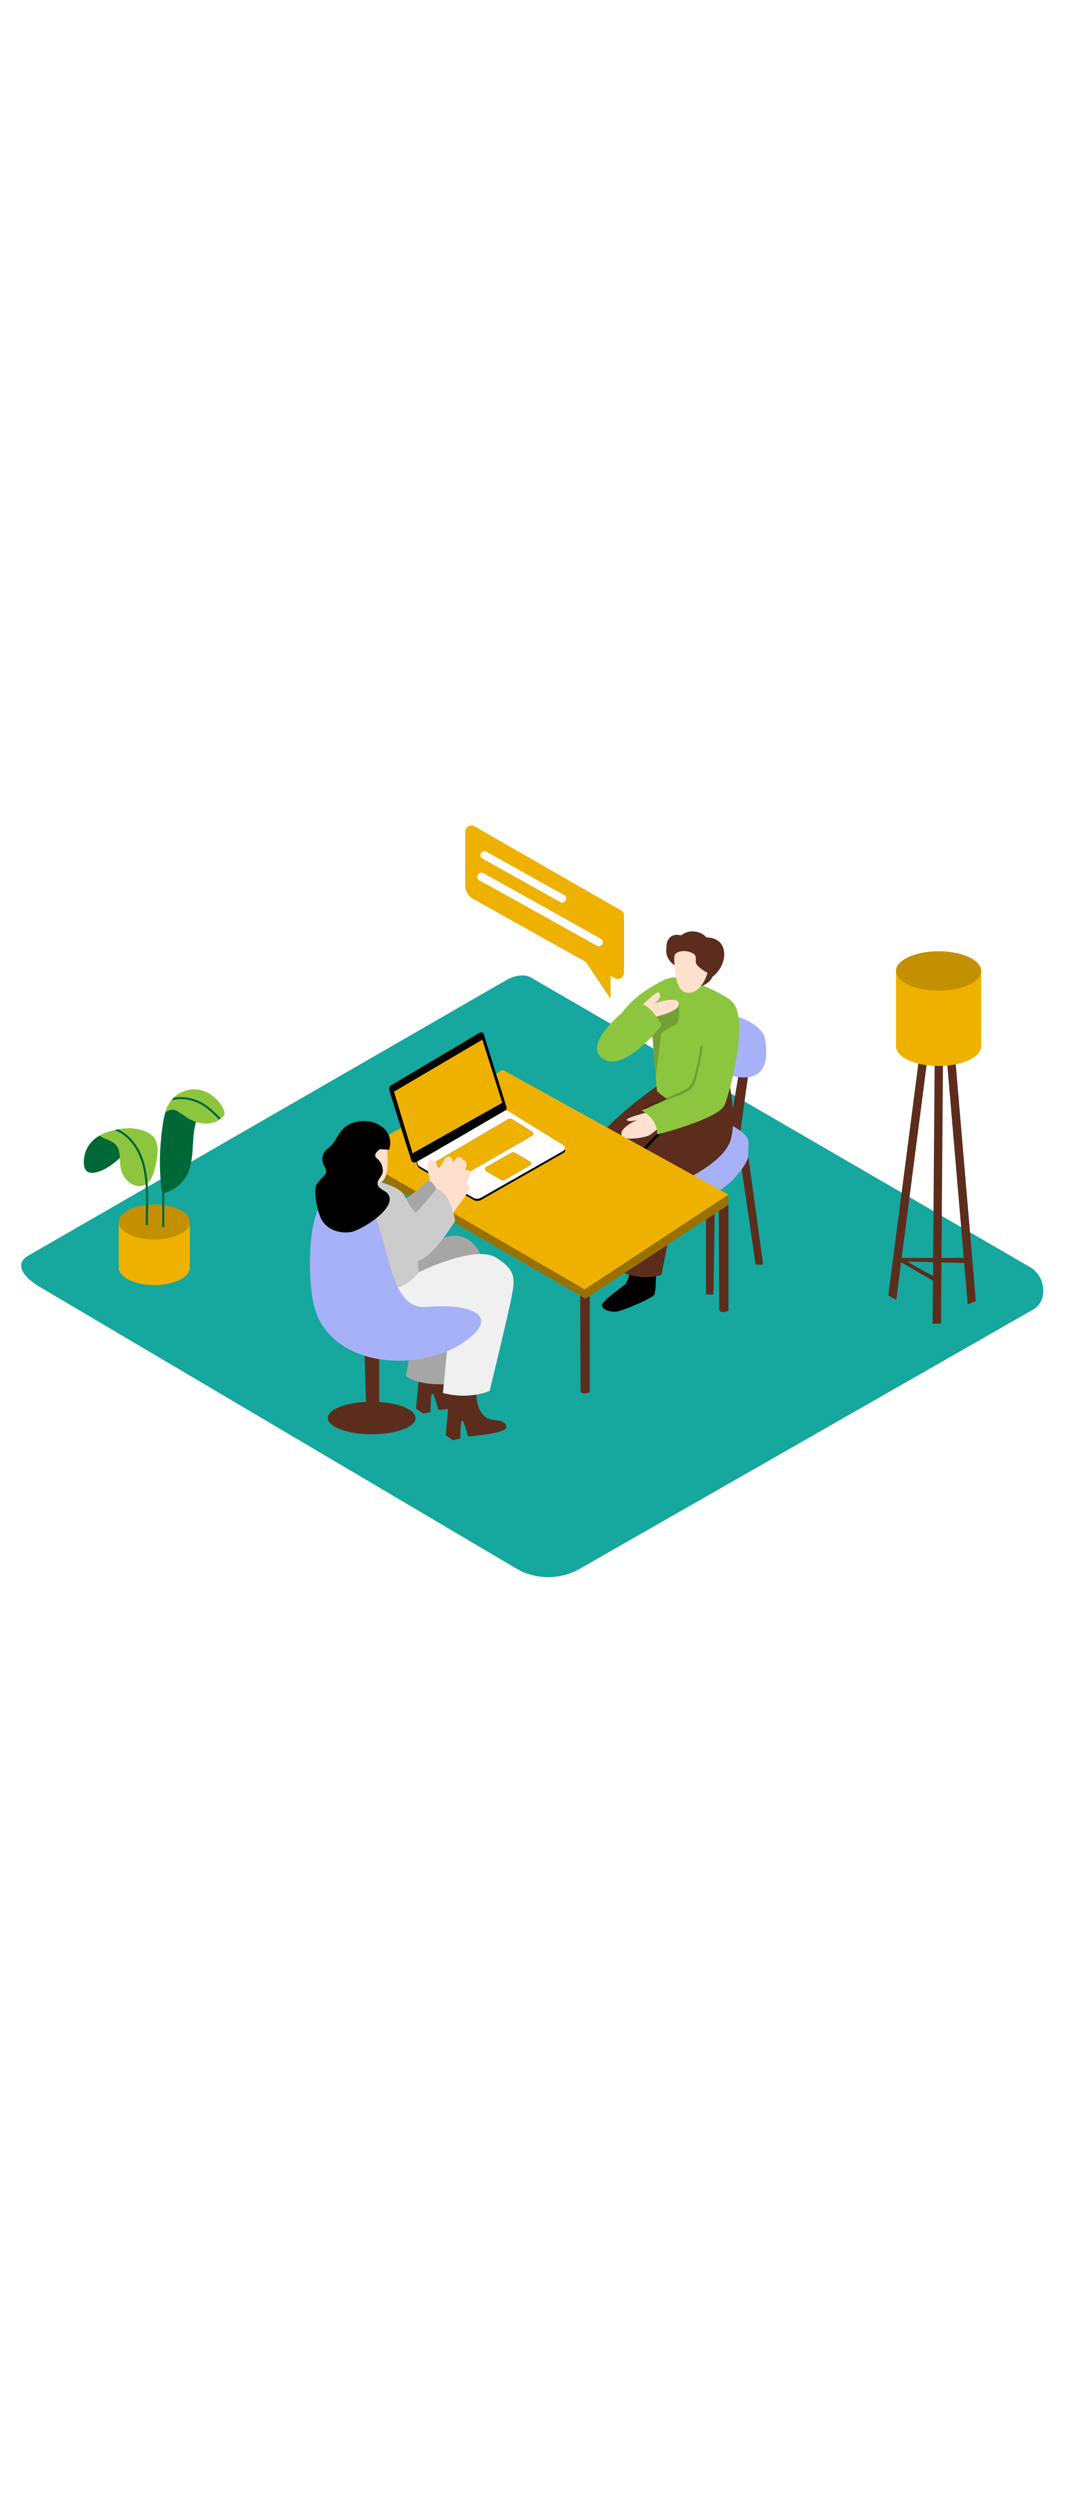 <svg xmlns="http://www.w3.org/2000/svg" xml:space="preserve" id="Layer_1" x="0" y="0" class="illustrations_image"
     data-imageid="consulting-35" style="width:214px" version="1.1" viewBox="0 0 500 500"><style>.st5_consulting-35{fill:#5c2d1d}.st6_consulting-35{fill:#68e1fd}.st7_consulting-35{opacity:.19;enable-background:new}.st8_consulting-35{fill:#006837}.st9_consulting-35{fill:#8cc63f}.st10_consulting-35{fill:#a6b1f7}.st11_consulting-35{fill:#ffe0ce}.st12_consulting-35{fill:#fff}.st14_consulting-35{fill:#ccc}</style>
    <g id="background_consulting-35"><path d="M241.7 399.1 19.2 267.6c-7.1-4-13.2-10.5-6.3-14.8l223.3-128.7c3.4-2.1 8.4-3.4 11.8-1.5l233.5 135.5c7.1 4.1 8.4 15.6 1.3 19.7L271 398.9c-9.1 5.2-20.2 5.3-29.3.2z" style="fill:#16a79e"/>
        <linearGradient id="SVGID_1_-consulting-35" x1="182.663" x2="212.123" y1="162.706" y2="185.846"
                        gradientTransform="matrix(1 0 0 -1 0 502)" gradientUnits="userSpaceOnUse"><stop offset="0" style="stop-color:#000;stop-opacity:0"/>
            <stop offset=".99" style="stop-color:#006837"/></linearGradient>
        <path d="m236.6 332.5-46.9 26.1-44.9-25.1 12.3-9.4 44.8-7" style="fill:url(#SVGID_1_)"/>
        <linearGradient id="SVGID_00000159436466304973064800000003843197493275050897_-consulting-35" x1="277.96"
                        x2="360.71" y1="217.62" y2="300.37" gradientTransform="matrix(1 0 0 -1 0 502)"
                        gradientUnits="userSpaceOnUse"><stop offset="0" style="stop-color:#000;stop-opacity:0"/>
            <stop offset="1" style="stop-color:#5c2d1d"/></linearGradient>
        <path d="m353.1 255.7-77.3 44.7-31.2-29.1 47.7-25.9 23.8-13.2 37 23.5"
              style="fill:url(#SVGID_00000159436466304973064800000003843197493275050897_)"/>
        <linearGradient id="SVGID_00000023278180477973864960000012759869278022343349_-consulting-35" x1="407.018"
                        x2="444.838" y1="209.875" y2="227.445" gradientTransform="matrix(1 0 0 -1 0 502)"
                        gradientUnits="userSpaceOnUse"><stop offset="0" style="stop-color:#000;stop-opacity:0"/>
            <stop offset=".99" style="stop-color:#006837"/></linearGradient>
        <path d="m417.5 271-88.4 49.3 23.8 13.2 90-51 13.1-8.7z"
              style="opacity:.32;fill:url(#SVGID_00000023278180477973864960000012759869278022343349_);enable-background:new"/>
        <linearGradient id="SVGID_00000176038127013465977040000000693188777984841856_-consulting-35" x1="44.381"
                        x2="79.181" y1="227.958" y2="248.689" gradientTransform="matrix(1 0 0 -1 0 502)"
                        gradientUnits="userSpaceOnUse"><stop offset="0" style="stop-color:#000;stop-opacity:0"/>
            <stop offset=".99" style="stop-color:#006837"/></linearGradient>
        <path d="m47.9 284.1 40.9-23.2-24-10.9-36.4 20.3c5.6 5.6 12.8 9.4 19.5 13.8z"
              style="fill:url(#SVGID_00000176038127013465977040000000693188777984841856_)"/></g>
    <g id="lamp_consulting-35"><path d="M422.5 253.7c-.7 0-1.3-.1-2-.4l-.3 2 31.6.8v-2.4h-29.3z" class="st5_consulting-35"/>
        <path d="m420.5 253.3-.3 1.9 17.4 10.1v-2.4c-5.8-2.9-11.5-6.2-17.1-9.6z" class="st5_consulting-35"/>
        <path d="M438.1 117.2c-1 .2-2.1 0-3-.4l-20 154.4c1.2.7 2.5 1.4 3.7 2.1L439 117.2h-.9z"
              class="st5_consulting-35"/>
        <path
            d="M442.7 117c-.7.1-1.5.1-2.2 0-.6 0-1.2 0-1.8.1l13.5 158.3c1-.5 2.1-.9 3.2-1.3.2-.1.4-.2.5-.3h.1L442.7 117z"
            class="st5_consulting-35"/>
        <path d="M440.5 117c-.8 0-1.6.1-2.4.2-.3 0-.6.1-1 .1l-1.3 167.3c.7-.2 1.4-.3 2.1-.2h1.1l.7-.1L441 117h-.5z"
              class="st5_consulting-35"/>
        <path d="M418.7 119.7v34.6s39.8 1.2 39.8 0v-34.6" class="st6_consulting-35 targetColor" style="fill:#efb100"/>
        <ellipse cx="438.6" cy="119.6" class="st6_consulting-35 targetColor" rx="19.9" ry="9.2" style="fill:#efb100"/>
        <ellipse cx="438.6" cy="119.6" class="st7_consulting-35" rx="19.9" ry="9.2"/>
        <ellipse cx="438.6" cy="154.8" class="st6_consulting-35 targetColor" rx="19.9" ry="9.2" style="fill:#efb100"/></g>
    <g id="plant_consulting-35"><path d="M55.5 236.9v20.5h33.2v-20.5" class="st6_consulting-35 targetColor" style="fill:#efb100"/>
        <ellipse cx="72.1" cy="236.9" class="st6_consulting-35 targetColor" rx="16.6" ry="8.2" style="fill:#efb100"/>
        <ellipse cx="72.1" cy="236.9" class="st7_consulting-35" rx="16.6" ry="8.2"/>
        <ellipse cx="72.1" cy="258.2" class="st6_consulting-35 targetColor" rx="16.6" ry="8.2" style="fill:#efb100"/>
        <path
            d="M90.7 189.2c-3.5-1.4-8.4-6.2-12.6-6.1-1.6 4-2.1 8.6-2.6 12.6-.8 7-1 14-.5 21 .1 1.6.2 3.1.4 4.7 0 .5.2.9.4 1.3V239c.1.3.4.4.6.4.2 0 .3-.2.4-.4v-15.6c1.7-.5 3.3-1.3 4.8-2.2 3.1-2 5.5-4.9 6.7-8.4 2.7-7.5 1-15.8 3.5-23.2-.4-.1-.7-.3-1.1-.4z"
            class="st8_consulting-35"/>
        <path
            d="M83.5 177c-2 1.2-3.6 2.8-4.7 4.9-.3.5-.6.9-.8 1.4-.1.1-.1.2-.1.3-.3.8-.6 1.7-.8 2.6.4-.7 1-1.2 1.8-1.4.9-.4 1.8-.5 2.8-.2.9.3 1.8.8 2.5 1.4 1.2.7 2.3 1.5 3.5 2.3 5.5 3.5 12.8 3.9 17.1-1.2.1-.2.1-.4.1-.6.6-3.7-9.2-16.6-21.4-9.5z"
            class="st9_consulting-35"/>
        <path
            d="m102.3 189 .7-.4c0-.1 0-.3-.1-.4-3.3-3.4-6.9-6.8-11.4-8.4-3.3-1.2-6.8-1.6-10.2-1-.4.4-.7.9-1 1.3 3.7-1.2 8.4-.5 11.8 1 4 1.7 7.2 4.8 10.2 7.9-.1 0-.1 0 0 0zM46.6 196.5c-4.9 2.6-7.8 7.8-7.4 13.3.4 9.8 16.5.2 20.8-8s5 3.5 5 3.5"
            class="st8_consulting-35"/>
        <path
            d="M61.1 193.1c-3-.1-6.1.4-9 1.2-1.9.5-3.8 1.2-5.6 2.2 1 .7 2.1 1.3 3.2 1.7 2 .8 4.2 1.8 5.2 3.7.3.5.5 1 .6 1.5 1 3.2.1 7.1 1.5 10.4s4 6.1 7.8 6.3c4.6.3 6.6-4.1 7.5-7.9s2.1-8.9.7-12.8c-1.5-4.5-7.6-6.1-11.9-6.3z"
            class="st9_consulting-35"/>
        <path
            d="M67.1 208.4c-1.9-6.2-6-12-11.9-14.8H55l-.3.1-1.1.3c6.9 2.6 11.2 9.4 13 16.3 2.3 8.9 1.5 18.5 1.5 27.6 0 .3.2.5.5.5s.5-.2.5-.5c0-9.7.9-20.1-2-29.5z"
            class="st8_consulting-35"/></g>
    <g id="character_2_consulting-35"><path d="M329.9 223.8v47h3.5l.7-48.2M349.6 205.7l7 51.1h-3.5l-7.2-49.2" class="st5_consulting-35"/>
        <path
            d="M279.4 241.4s-3.2 10.6-4 11.7-11.4 8.1-11.2 10.3 4.2 3.1 6.7 2.9 16.9-6.2 17.8-8 .9-16.9.9-16.9h-10.2zM296.5 253.9s-3.2 10.6-4 11.7-11.4 8.1-11.2 10.3 4.2 3.1 6.7 2.9 16.9-6.2 17.8-8 .9-16.9.9-16.9h-10.2z"/>
        <path d="M351.5 157.2c-.9 2.6-6.1 41.8-6.1 41.8l-5.2-1.8L347 157" class="st5_consulting-35"/>
        <path d="m349.6 205.7.2-6.3-5.6 1.9 1.7 6.3" class="st10_consulting-35"/>
        <path d="M337 196s14 5.4 12.6 10.7-12.6 18.3-19.7 17.2-15.9-7.4-15.9-7.4" class="st10_consulting-35"/>
        <path
            d="M337 189.5s14 5.4 12.6 10.7-12.6 18.3-19.8 17.2S314 210 314 210M342.6 140.3s13.5 3.4 14.9 11.2 1.8 22.2-17.5 16.6-10.2-20-10.2-20"
            class="st10_consulting-35"/>
        <path
            d="M309.8 171.4s-27.7 19-31.3 28.7-5.9 47.9-5.9 47.9 9.7 6 21 2.5l8.5-43.3s20.2-8.6 23.7-19.4-1.2-30.8-1.2-30.8"
            class="st5_consulting-35"/>
        <path
            d="M325.3 182.5s-27.8 19-31.3 28.7-5.9 47.9-5.9 47.9 9.7 6 21 2.5l8.5-43.3s20.2-8.6 23.7-19.4S340 168 340 168"
            class="st5_consulting-35"/>
        <path
            d="M336.3 182.9c4.7-11.5 9-44.9 6.1-48.6C339.1 130 320 123 320 123c-4.6-1.2-9.4-.1-13 3-4.6 3.9-1.4 34.4 0 49.8 8.1 7.4 17.7 9.2 29.3 7.1z"
            class="st9_consulting-35"/>
        <path
            d="M338.2 109.7c-1-4.2-4.3-5.7-8.1-5.8-.7-.8-1.5-1.4-2.5-1.9-2.9-1.4-6.9-1.2-9.3 1-1-.3-2-.4-3-.2-3 .6-4 3.4-3.9 6.1v.3c-.7 4.6 3.3 7.4 3.3 7.4l12.7 10.2c1.7-.5 3.3-1.5 4.5-2.8.4-.5.8-1.1 1-1.7.1-.1.2-.1.3-.2 3.6-2.9 6-7.7 5-12.4z"
            class="st5_consulting-35"/>
        <path d="M315.1 113c0 1.6-.5 16.6 6.3 16.8s9.2-9.3 9.2-9.3-5.5-2.9-5.5-5.2.5-3.2-2.3-4.4-7.7-.6-7.7 2.1z"
              class="st11_consulting-35"/>
        <path d="M311.3 123.4s-21.3 8.9-24.6 24.4c-4.6 21.5 23.1-1 23.1-1" class="st9_consulting-35"/>
        <path d="M317.3 135s.9 9.1-2 10-6.3 3.8-6.3 3.8l-2.6 20.7-1.5-19.7 1.8-8.8 10.6-6z" class="st7_consulting-35"/>
        <path d="M296.5 139.2s9.9-10.3 11.1-9.5c2.7 1.8-1.8 5.1-1.8 5.1s11.1-4 11.4.2-14.3 6.7-14.3 6.7l-3.9 2.8"
              class="st11_consulting-35"/>
        <path d="M297.9 134.2c-1.7-.4-26.9 19-16.4 26.3 10.3 7.2 27.6-15.5 27.6-15.5s-3.9-9.1-11.2-10.8z"
              class="st9_consulting-35"/>
        <path
            d="M316.5 186.4c-5 5-10.3 9.8-15 15.1-4 4.6-5.6 10.5-7.2 16.3-3.6 13.5-5.3 27.5-6.9 41.3-.1.8 1.2.8 1.3 0 1.6-13.4 3.1-26.8 6.5-39.8 1.7-6.4 3.3-12.7 7.9-17.7s9.5-9.5 14.2-14.3c.2-.3.2-.7-.1-.9-.2-.2-.5-.2-.7 0z"/>
        <path d="M305.9 184.8s-13.5 3.2-13 4.4 4.9 0 4.9 0-9 3.8-7.2 7.5c1.2 2.4 9.8.8 12.1 0s8.7-7 8.7-7l-5.5-4.9z"
              class="st11_consulting-35"/>
        <path
            d="M329.9 148.1s-2.9 20.9-5.1 23.8-25 12.9-25 12.9 7.4 3.3 7.3 11.2c0 0 28.7-7.2 31.5-13.8s11.2-39.8 3.9-47.8-12.6 13.7-12.6 13.7z"
            class="st9_consulting-35"/>
        <path
            d="M327.2 155.1c-.4 3.6-1.1 7.2-2 10.7-.9 3.4-1.5 7.4-4.8 9.1-6.2 3.2-13 5.6-19.5 8.4-.7.3-.1 1.4.6 1l12.1-5.2c2.9-1.2 7.3-2.2 9.5-4.6 1.9-2.1 2.5-5.8 3.2-8.4.9-3.6 1.6-7.3 2.1-11.1.1-.7-1.1-.7-1.2.1z"
            class="st7_consulting-35"/>
        <path
            d="M290.2 91.3 221.7 52c-1.4-.8-3.1-.3-3.9 1.1-.3.4-.4.9-.4 1.4v25.3c0 2.5 1.4 4.8 3.5 6l66.4 37.2c1.4.8 3.1.3 3.9-1.1.2-.4.4-.9.4-1.4V93.8c.1-1-.5-1.9-1.4-2.5z"
            class="st6_consulting-35 targetColor" style="fill:#efb100"/>
        <path d="M285.3 117.7v14.9l-12.4-18.5" class="st6_consulting-35 targetColor" style="fill:#efb100"/>
        <path
            d="m225.5 67.1 31.8 17.8 4.5 2.5c2.1 1.2 4-2 1.9-3.2l-31.9-17.8-4.5-2.5c-2.1-1.2-4 2-1.8 3.2zM223.9 77.2l18.6 10.3 29.6 16.5 6.8 3.8c2.1 1.2 4-2 1.9-3.2l-18.5-10.4-29.6-16.5-6.8-3.8c-2.2-1.1-4.1 2.1-2 3.3z"
            class="st12_consulting-35"/></g>
    <g id="table_consulting-35"><path d="M166 207.1c.1 25.1.2 47.8.2 47.8s.5 2 4.3.4v-49.6c-1.4.4-3 .9-4.5 1.4zM271.1 268.2c.1 25.1.2 47.8.2 47.8s.5 2 4.3.4v-49.6c-1.4.5-3 1-4.5 1.4zM335.9 230.2c.1 25.1.2 47.8.2 47.8s.5 2 4.3.4v-49.6c-1.5.4-3 .9-4.5 1.4z" class="st5_consulting-35"/>
        <path d="M165.1 205.6v4.3l108.5 62.8 66.7-43.8.1-4.8" class="st6_consulting-35 targetColor"
              style="fill:#efb100"/>
        <path d="M165.1 205.6v4.3l108.5 62.8 66.7-43.8.1-4.8" style="opacity:.36;enable-background:new"/>
        <path d="m165.1 205.6 69.8-39.8 105.5 58.3-67.2 44.3z" class="st6_consulting-35 targetColor"
              style="fill:#efb100"/></g>
    <g id="laptop_consulting-35"><path d="m263.9 202.1.1 1.3-.7.8"/>
        <path
            d="m237.8 186.4 25.5 15.6c.7.5 1 1.4.5 2.2-.1.2-.3.4-.6.5l-38.4 21.9c-1.1.6-2.4.6-3.5 0L196 211.8c-1.8-1.5-1.7-4.3 0-4.5l38.2-21.1c1-.5 2.4-.5 3.6.2z"/>
        <path
            d="m237.8 185.3 25.4 15.7c.7.4 1 1.4.6 2.1-.1.2-.3.4-.6.6l-38.5 21.9c-1.1.6-2.4.6-3.5 0l-25.3-14.8c-.9-.6-1.2-1.8-.6-2.8.2-.3.4-.5.6-.6l38.2-22.2c1.1-.6 2.5-.6 3.7.1z"
            class="st12_consulting-35"/>
        <path
            d="M236.7 183.2s-10.7-34-10.6-34-.3-1.5-2.2-.6l-40.4 24s-2 .8-1.6 2.6 10.4 33.2 10.4 33.2c.4.6 1.2.9 1.9.6 1.2-.4 41.5-24 41.5-24 .8-.2 1.2-1 1-1.8z"/>
        <path d="M225.4 151.7 184.1 176l8.7 28.8 41.9-23.6z" class="st6_consulting-35 targetColor"
              style="fill:#efb100"/>
        <path
            d="m239.3 188.9 9.3 5.8c.5.3.7 1 .4 1.5-.1.2-.2.3-.4.4l-33.2 19.1c-1 .6-2.3.6-3.3 0-2.1-1.2-5.9-3.5-8.1-4.8-.6-.4-.9-1.2-.5-1.9.1-.2.3-.4.5-.5l33.4-19.6c.6-.3 1.3-.3 1.9 0zM238.9 204.6l-11.6 6.6c-.6.3-.7 1.1-.4 1.6.1.2.2.3.4.4l6.9 4c.5.3 1.1.3 1.6 0l11.9-6.8c.5-.3.6-.9.3-1.4l-.3-.3-7.1-4.1c-.7-.3-1.2-.3-1.7 0z"/>
        <path
            d="m239.3 188.9 9.3 5.8c.5.3.7 1 .4 1.5-.1.2-.2.3-.4.4l-33.2 19.1c-1 .6-2.3.6-3.3 0-2.1-1.2-5.9-3.5-8.1-4.8-.6-.4-.9-1.2-.5-1.9.1-.2.3-.4.5-.5l33.4-19.6c.6-.3 1.3-.3 1.9 0zM238.9 204.6l-11.6 6.6c-.6.3-.7 1.1-.4 1.6.1.2.2.3.4.4l6.9 4c.5.3 1.1.3 1.6 0l11.9-6.8c.5-.3.6-.9.3-1.4l-.3-.3-7.1-4.1c-.7-.3-1.2-.3-1.7 0z"
            class="st6_consulting-35 targetColor" style="fill:#efb100"/></g>
    <g id="character_1_consulting-35"><path d="M208.9 300.6c-.1.7-.6 9.4.4 10.5s3.5 5.9 6.7 6.1 6.1-.4 6.7 3-17.9 4.5-17.9 4.5-1.9-7.7-2.8-7.5-.8 8.5-.8 8.5l-3.4.7-3.4-2.3 1.4-14.8 2.2-12.6" class="st5_consulting-35"/>
        <path
            d="M222.7 313c-.4 5.2-.2 12.3 4.8 15.5 2.7 1.7 8.4.1 9.1 4 .6 3.4-17.9 4.6-17.9 4.6s-2-7.7-2.8-7.5-.8 8.5-.8 8.5l-3.4.8-3.4-2.3 1.3-14.8 2.2-12.6"
            class="st5_consulting-35"/>
        <path
            d="m214.6 217.6 2.4-3.2c.6-.9.4-2-.4-2.7-.4-.3-.9-.4-1.3-.3.5-.9.9-1.8 1.1-2.8.1-1-.6-1.9-1.6-2.1-.6-.1-1.2.1-1.6.6l-4.1 5.4 2.1-3.6c1.2-2-2.1-3.6-3.3-1.6l-3.5 6.1c0-.6 0-1.2-.1-1.8-.1-1.6-.3-3.6-2.3-3.7-1-.1-1.9.5-2.1 1.5-.3 1.3-.3 2.7.1 4.1.3 1.4 1.2 3.4.4 4.8l-4.1 6.4c-.6.8-.5 1.9.3 2.6.3.2.6.3.9.4.1 1 1.1 1.8 2.1 1.6.1 0 .3 0 .4-.1.4.2.8.3 1.2.3.5.7 1.4.9 2.1.5.4.9 1.4 1.4 2.3 1 .2-.1.5-.3.7-.5 2.9-3.5 6.8-6.1 9.4-9.9.6-.9.3-2.2-.6-2.8-.1 0-.3-.1-.5-.2z"
            class="st11_consulting-35"/>
        <path
            d="M175.2 241.8c1.3 4.1 5 6.9 9.4 7.2 7.4.4 21.4-15.2 21.4-15.2s.4-13.9-5.7-16.3c0 0-10.1 8.8-11.6 8.9s-9.6-7.6-9.6-7.6"
            class="st14_consulting-35"/>
        <path
            d="M175.2 241.8c1.3 4.1 5 6.9 9.4 7.2 7.4.4 21.4-15.2 21.4-15.2s.4-13.9-5.7-16.3c0 0-10.1 8.8-11.6 8.9s-9.6-7.6-9.6-7.6"
            class="st7_consulting-35"/>
        <path
            d="m217.9 218.9 1.8-3.6c.5-.9.1-2.1-.9-2.5-.4-.2-.9-.2-1.4-.1.3-1 .6-2 .6-3s-.9-1.8-1.9-1.8c-.6 0-1.2.3-1.5.9-1 2-2 4-3.1 6l1.4-3.9c.8-2.2-2.7-3.1-3.5-1l-2.4 6.6c-.1-.6-.2-1.1-.4-1.7-.3-1.6-.9-3.5-2.9-3.2-1 0-1.8.8-1.8 1.8-.1 1.4.2 2.8.8 4 .6 1.4 1.8 3.2 1.2 4.7-1 2.3-2 4.7-3 7-.5.9-.1 2 .7 2.4.3.2.6.2.9.2.3 1 1.3 1.6 2.3 1.3.1 0 .3-.1.4-.2.4.2.9.2 1.3 0 .6.6 1.5.6 2.1.1.5.9 1.6 1.1 2.5.6.3-.2.5-.4.6-.6 2.3-4 5.6-7.2 7.6-11.4.4-1-.2-2.2-1.2-2.5.1 0-.1-.1-.2-.1z"
            class="st11_consulting-35"/>
        <path d="m192.4 293.9-2.7 14.9s4.3 4.4 18.6 3.9 0-26.3 0-26.3" class="st14_consulting-35"/>
        <path d="m192.4 293.9-2.7 14.9s4.3 4.4 18.6 3.9 0-26.3 0-26.3" class="st7_consulting-35"/>
        <path d="M194.2 328.5c0 4.2-9.2 7.6-20.5 7.6s-20.5-3.4-20.5-7.6 9.2-7.6 20.5-7.6 20.5 3.4 20.5 7.6z"
              class="st5_consulting-35"/>
        <path d="m170.3 294.5.8 30.6h6.1v-30.6" class="st5_consulting-35"/>
        <path d="M184 257.9s16-12.9 26.7-14.4 16.2 10 15.4 17.8-26.3 12-26.3 12" class="st14_consulting-35"/>
        <path d="M184 257.9s16-12.9 26.7-14.4 16.2 10 15.4 17.8-26.3 12-26.3 12" class="st7_consulting-35"/>
        <path
            d="M192.6 262.2c2.1-1.9 29.3-14.6 38.9-8.8 9.6 5.8 9 10.1 7.8 17.2s-10.5 45.2-10.5 45.2-9.2 4.3-21.8 1l2.7-28.3-36.3-19.8"
            class="st14_consulting-35"/>
        <path
            d="M192.6 262.2c2.1-1.9 29.3-14.6 38.9-8.8 9.6 5.8 9 10.1 7.8 17.2s-10.5 45.2-10.5 45.2-9.2 4.3-21.8 1l2.7-28.3-36.3-19.8"
            style="opacity:.7;fill:#fff;enable-background:new"/>
        <path
            d="M172.7 216.7c1.4 1.1 13.9 2.6 16.5 8.3s6.6 35.3 6.6 35.3-7.5 11.1-20.4 7.2c-3.8-1.2-23.7-37.5-24.2-41.3-1.5-9.9 21.5-9.5 21.5-9.5z"
            class="st14_consulting-35"/>
        <path
            d="M148.2 280.5c-.6-1.5-1.1-3-1.5-4.6-3-12-5-56.8 15.1-55 22.1 2 14.6 57.4 37.1 55.7s31.6 4.1 22.4 12.8c-18.3 17.5-61.9 17.9-73.1-8.9z"
            class="st10_consulting-35"/>
        <path d="M180.7 201.2c.1.9 1.8 13.8-2.1 16.7s-12.4-3.9-12.6-7.3-3.1-10.5.5-12.2 13.1-3.5 14.2 2.8z"
              class="st11_consulting-35"/>
        <path
            d="M184 250.1c2.1 3.8 6.3 5.8 10.6 5.2 7.3-1 18.1-19 18.1-19s-2.3-13.7-8.8-14.9c0 0-8.3 10.6-9.6 10.9s-5.1-7.4-5.1-7.4"
            class="st14_consulting-35"/>
        <path
            d="M179.9 222.6c-1.6-1.1-3.9-2-3.4-4.2.4-1.9 2.4-3.3 2.4-5.3s-.7-3.9-2.1-5.3c-.9-.9-1.9-1.4-1.3-2.8.5-.9 1.2-1.6 2.1-2.1l4.2.2s2.9-7.2-4.7-11.6c-4.9-2.9-12.9-2.2-16.9 2-1.1 1.2-2 2.5-2.8 3.9-.9 1.8-2.1 3.4-3.6 4.7-1.6 1.2-2.8 2.4-3.1 4.6s.5 3.5 1.4 5.2c1.1 2-.6 3.4-2 4.8s-2.7 3.1-2.8 5.1c0 4.4.8 8.7 2.4 12.8 2.2 5.6 8.6 7.9 14.2 7 4.9-.7 23.8-12.4 16.6-18.6-.2-.1-.4-.3-.6-.4z"/></g></svg>
